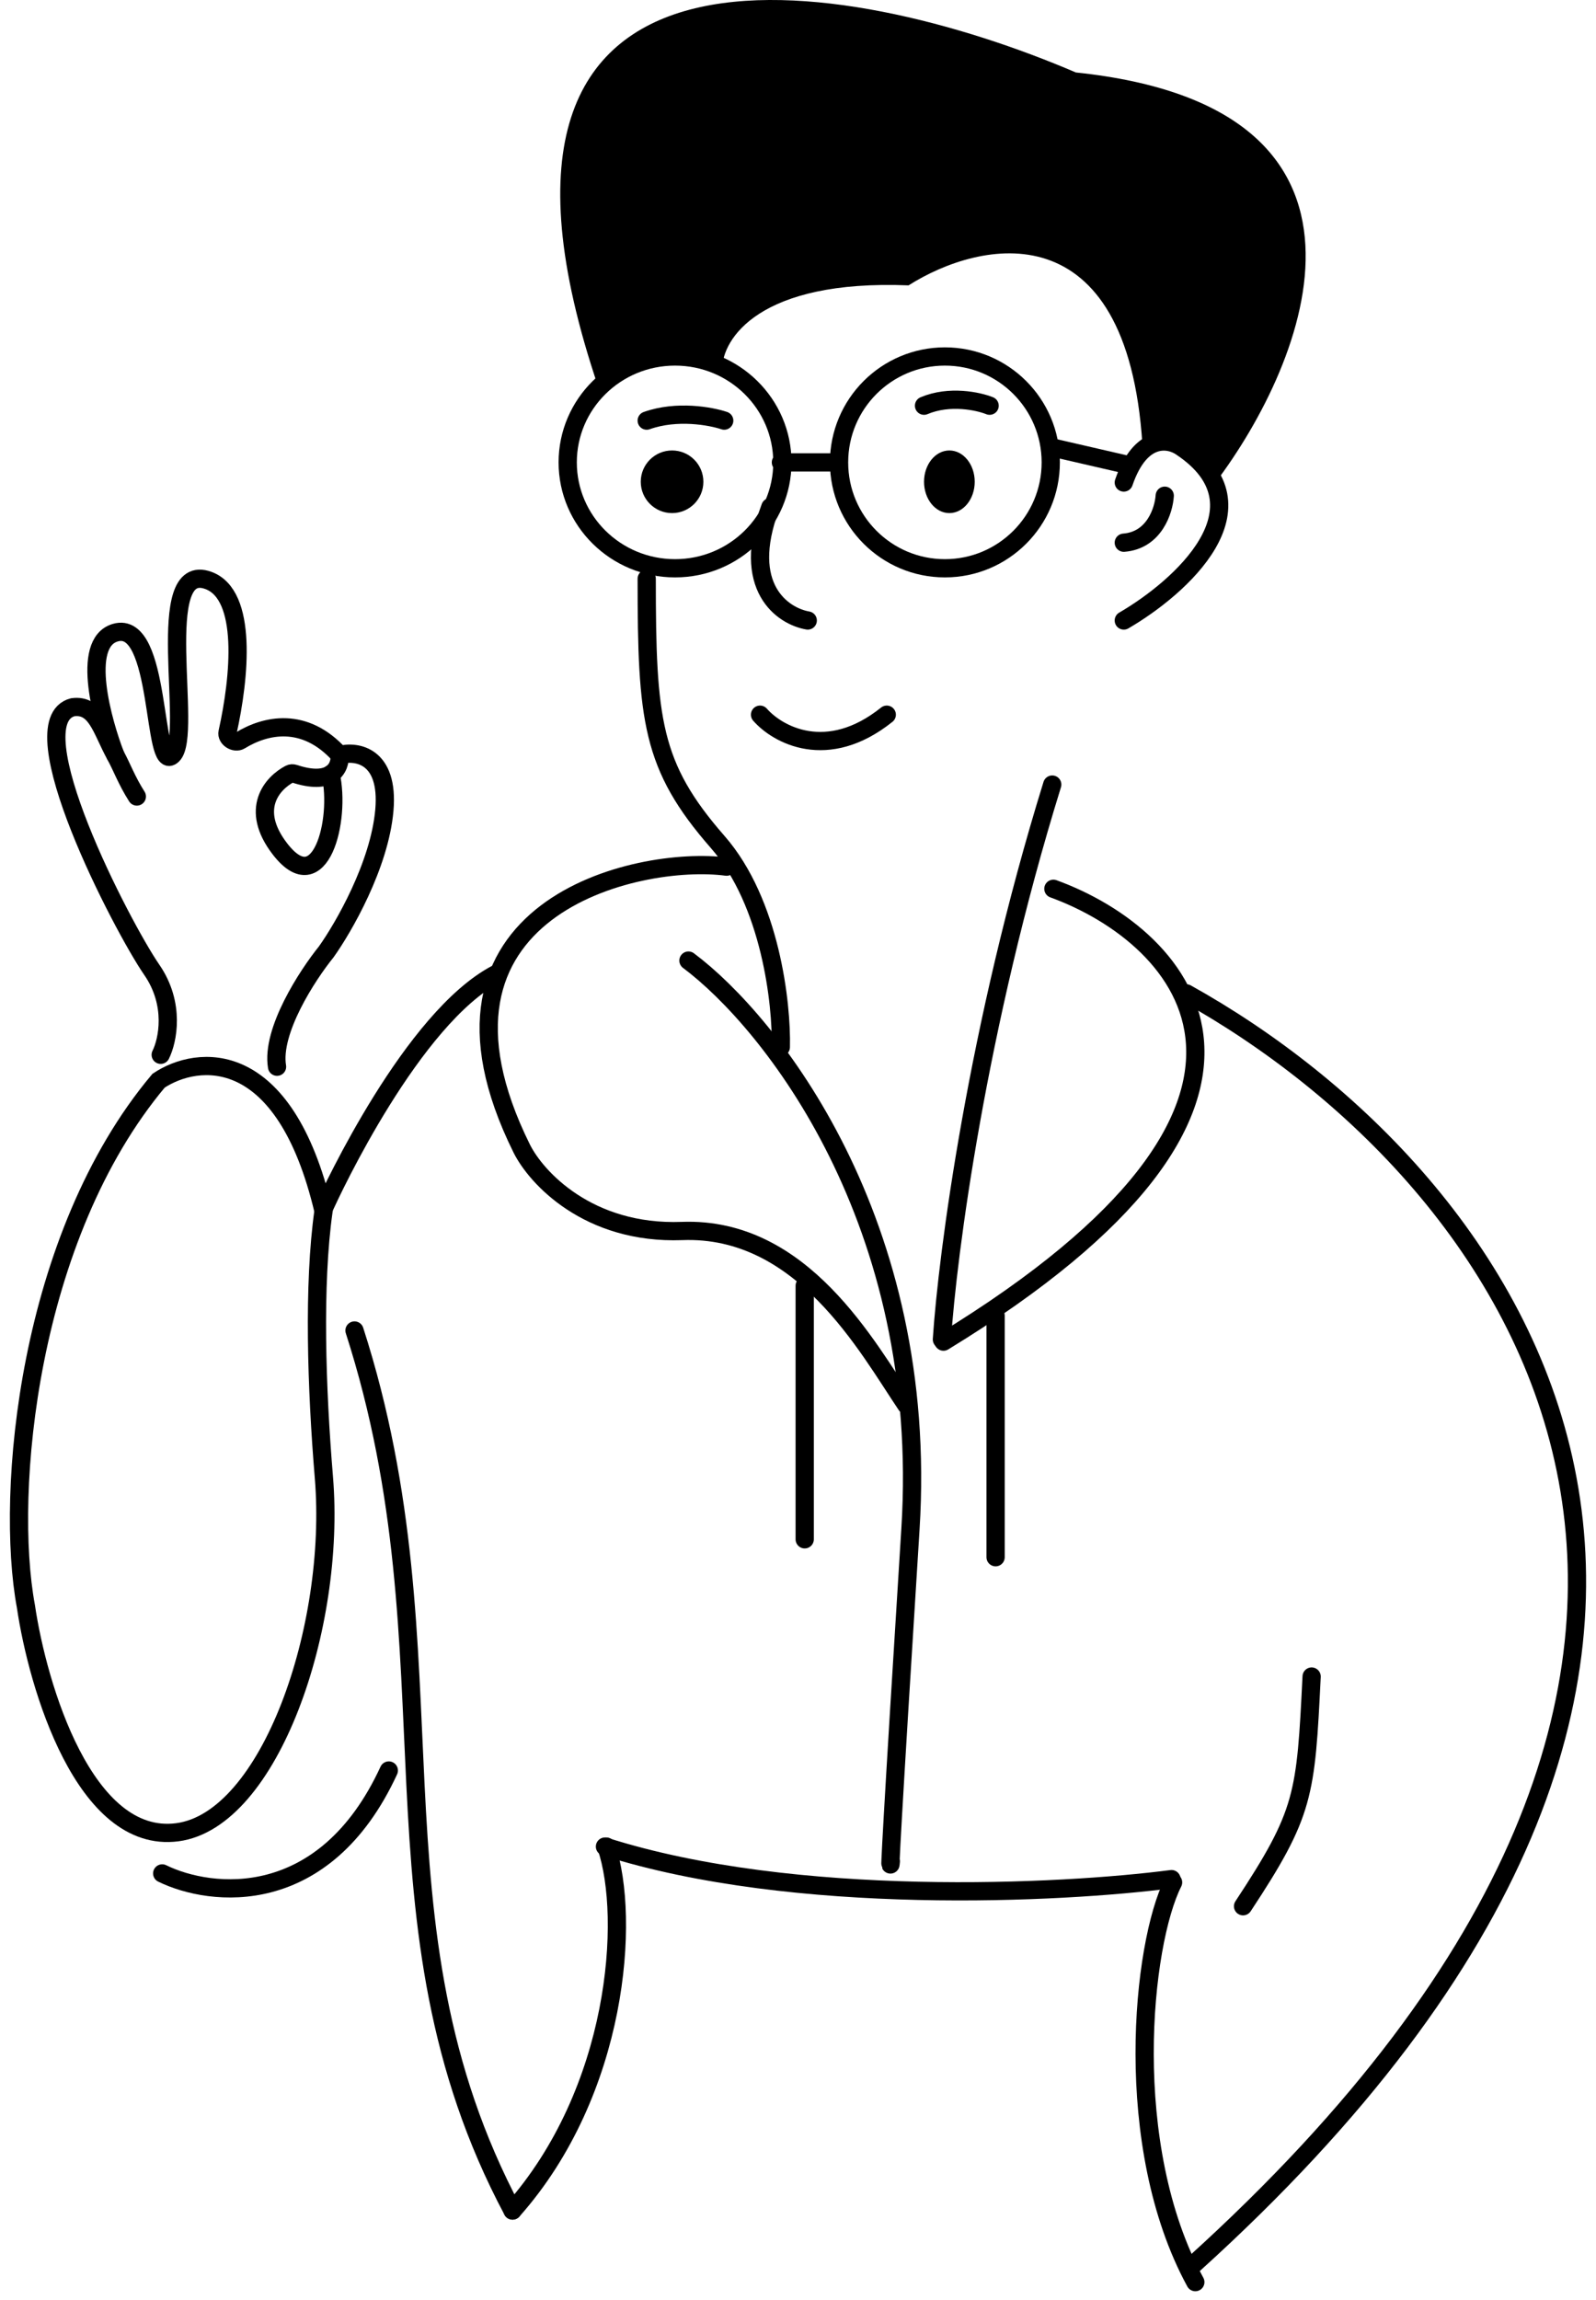 <svg width="84" height="121" viewBox="0 0 84 121" fill="none" xmlns="http://www.w3.org/2000/svg">
<path d="M55.441 46.755C62.399 49.289 70.295 57.976 49.656 70.578" stroke="black" stroke-width="0.96" stroke-linecap="round"/>
<path d="M38.244 45.591C33.553 44.97 21.192 47.763 27.455 60.412C28.211 61.938 30.957 64.944 35.898 64.758C42.231 64.519 45.644 70.863 47.703 73.915" stroke="black" stroke-width="0.96" stroke-linecap="round"/>
<path d="M36.234 50.532C40.553 53.758 48.937 64.253 47.919 80.425C46.902 96.597 46.807 98.819 46.886 97.909" stroke="black" stroke-width="0.96" stroke-linecap="round"/>
<path d="M42.353 67.638V80.977" stroke="black" stroke-width="0.96" stroke-linecap="round"/>
<path d="M52.4 69.207V81.919" stroke="black" stroke-width="0.96" stroke-linecap="round"/>
<path d="M49.574 70.463C49.862 66.045 51.426 54.022 55.381 41.273" stroke="black" stroke-width="0.96" stroke-linecap="round"/>
<path d="M41.096 55.083C41.15 52.815 40.56 47.48 37.769 44.289C34.281 40.3 34.037 37.875 34.037 30.445" stroke="black" stroke-width="0.96" stroke-linecap="round"/>
<path d="M42.513 32.642C41.2 32.415 38.968 30.906 40.544 26.678" stroke="black" stroke-width="0.96" stroke-linecap="round"/>
<path d="M61.302 26.078C61.252 26.85 60.752 28.425 59.147 28.549" stroke="black" stroke-width="0.96" stroke-linecap="round"/>
<path d="M59.147 32.642C62.119 30.917 66.89 26.68 62.193 23.529C61.549 23.066 60.038 22.788 59.147 25.383" stroke="black" stroke-width="0.96" stroke-linecap="round"/>
<path d="M52.085 21.343C51.495 21.106 49.978 20.774 48.633 21.343" stroke="black" stroke-width="0.96" stroke-linecap="round"/>
<path d="M38.117 22.127C37.42 21.891 35.627 21.559 34.037 22.127" stroke="black" stroke-width="0.96" stroke-linecap="round"/>
<path d="M56.622 3.812C74.195 5.642 68.825 18.982 63.944 25.423C62.947 23.215 60.984 23.136 60.127 23.372C59.317 10.942 51.585 12.619 47.82 15.012C39.969 14.696 38.006 17.825 38.006 19.429C34.603 17.279 31.721 19.803 31.487 20.355C22.763 -5.389 44.679 -1.315 56.622 3.812Z" fill="black"/>
<path d="M49.732 29.895C46.655 29.895 44.161 27.401 44.161 24.324C44.161 21.248 46.655 18.753 49.732 18.753C52.809 18.753 55.303 21.248 55.303 24.324C55.303 27.401 52.809 29.895 49.732 29.895Z" stroke="black" stroke-width="0.96"/>
<path d="M49.967 26.992C49.23 26.992 48.633 26.255 48.633 25.344C48.633 24.434 49.23 23.697 49.967 23.697C50.704 23.697 51.301 24.434 51.301 25.344C51.301 26.255 50.704 26.992 49.967 26.992Z" fill="black"/>
<path d="M29.879 24.324C29.879 27.396 32.404 29.895 35.529 29.895C38.653 29.895 41.178 27.396 41.178 24.324C41.178 21.252 38.653 18.753 35.529 18.753C32.404 18.753 29.879 21.252 29.879 24.324Z" stroke="black" stroke-width="0.96"/>
<path d="M35.372 26.992C34.462 26.992 33.724 26.255 33.724 25.344C33.724 24.434 34.462 23.697 35.372 23.697C36.282 23.697 37.02 24.434 37.02 25.344C37.02 26.255 36.282 26.992 35.372 26.992Z" fill="black"/>
<path d="M41.1 24.325H44.081" stroke="black" stroke-width="0.96" stroke-linecap="round"/>
<path d="M55.381 23.54L59.461 24.481" stroke="black" stroke-width="0.96" stroke-linecap="round"/>
<path d="M31.914 97.141C33.189 100.907 32.552 110.009 26.977 116.287" stroke="black" stroke-width="0.96" stroke-linecap="round"/>
<path d="M61.742 99.024C60.108 102.255 58.992 112.861 62.912 120.053" stroke="black" stroke-width="0.96" stroke-linecap="round"/>
<path d="M61.657 98.853C55.877 99.605 41.821 100.316 31.84 97.141" stroke="black" stroke-width="0.96" stroke-linecap="round"/>
<path d="M62.441 52.258C79.744 61.891 98.234 87.091 62.829 119.111" stroke="black" stroke-width="0.96" stroke-linecap="round"/>
<path d="M65.424 100.28C68.668 95.361 68.724 94.442 69.033 88.196" stroke="black" stroke-width="0.96" stroke-linecap="round"/>
<path d="M18.658 69.992C24.203 87.187 18.896 101.114 26.976 116.287" stroke="black" stroke-width="0.96" stroke-linecap="round"/>
<path d="M9.328 96.388C14.201 95.754 17.702 85.609 17.047 77.722C16.659 73.041 16.479 67.589 17.027 63.705C14.965 54.965 10.38 55.494 8.346 56.852C1.453 65.062 0.25 78.519 1.364 84.508C1.988 88.732 4.454 97.022 9.328 96.388Z" stroke="black" stroke-width="0.96" stroke-linecap="round"/>
<path d="M40.002 37.597C40.917 38.643 43.533 40.108 46.672 37.597" stroke="black" stroke-width="0.96" stroke-linecap="round"/>
<path d="M17.875 39.716C17.902 40.04 17.801 40.481 17.404 40.728" stroke="black" stroke-width="0.96" stroke-linecap="round"/>
<path d="M17.404 40.728C17.046 40.952 16.447 41.018 15.484 40.699C15.406 40.674 15.322 40.676 15.25 40.714C14.339 41.19 13.11 42.552 14.736 44.66C16.854 47.406 17.953 43.152 17.404 40.728Z" stroke="black" stroke-width="0.96" stroke-linecap="round"/>
<path d="M6.069 39.716C5.429 38.069 4.202 33.826 6.069 33.282C8.538 32.563 7.989 40.815 9.088 39.716C10.186 38.618 7.989 29.437 10.971 30.536C13.043 31.299 12.62 35.632 11.977 38.522C11.906 38.84 12.364 39.125 12.641 38.955C13.975 38.135 16.032 37.678 17.876 39.716C18.765 39.481 20.481 39.732 20.23 42.62C19.979 45.507 18.085 48.792 17.17 50.074C16.176 51.303 14.267 54.233 14.581 56.116" stroke="black" stroke-width="0.96" stroke-linecap="round"/>
<path d="M8.458 55.488C8.824 54.756 9.243 52.836 7.987 51.015C6.418 48.74 0.847 37.99 3.828 37.205C5.083 37.036 5.339 38.393 6.067 39.716C6.424 40.364 6.653 41.038 7.202 41.901" stroke="black" stroke-width="0.96" stroke-linecap="round"/>
<path d="M8.537 98.553C11.1 99.809 17.074 100.483 20.464 93.139" stroke="black" stroke-width="0.96" stroke-linecap="round"/>
<path d="M17.012 63.636C17.509 62.511 21.72 53.561 26.114 51.238" stroke="black" stroke-width="0.96" stroke-linecap="round"/>
</svg>

